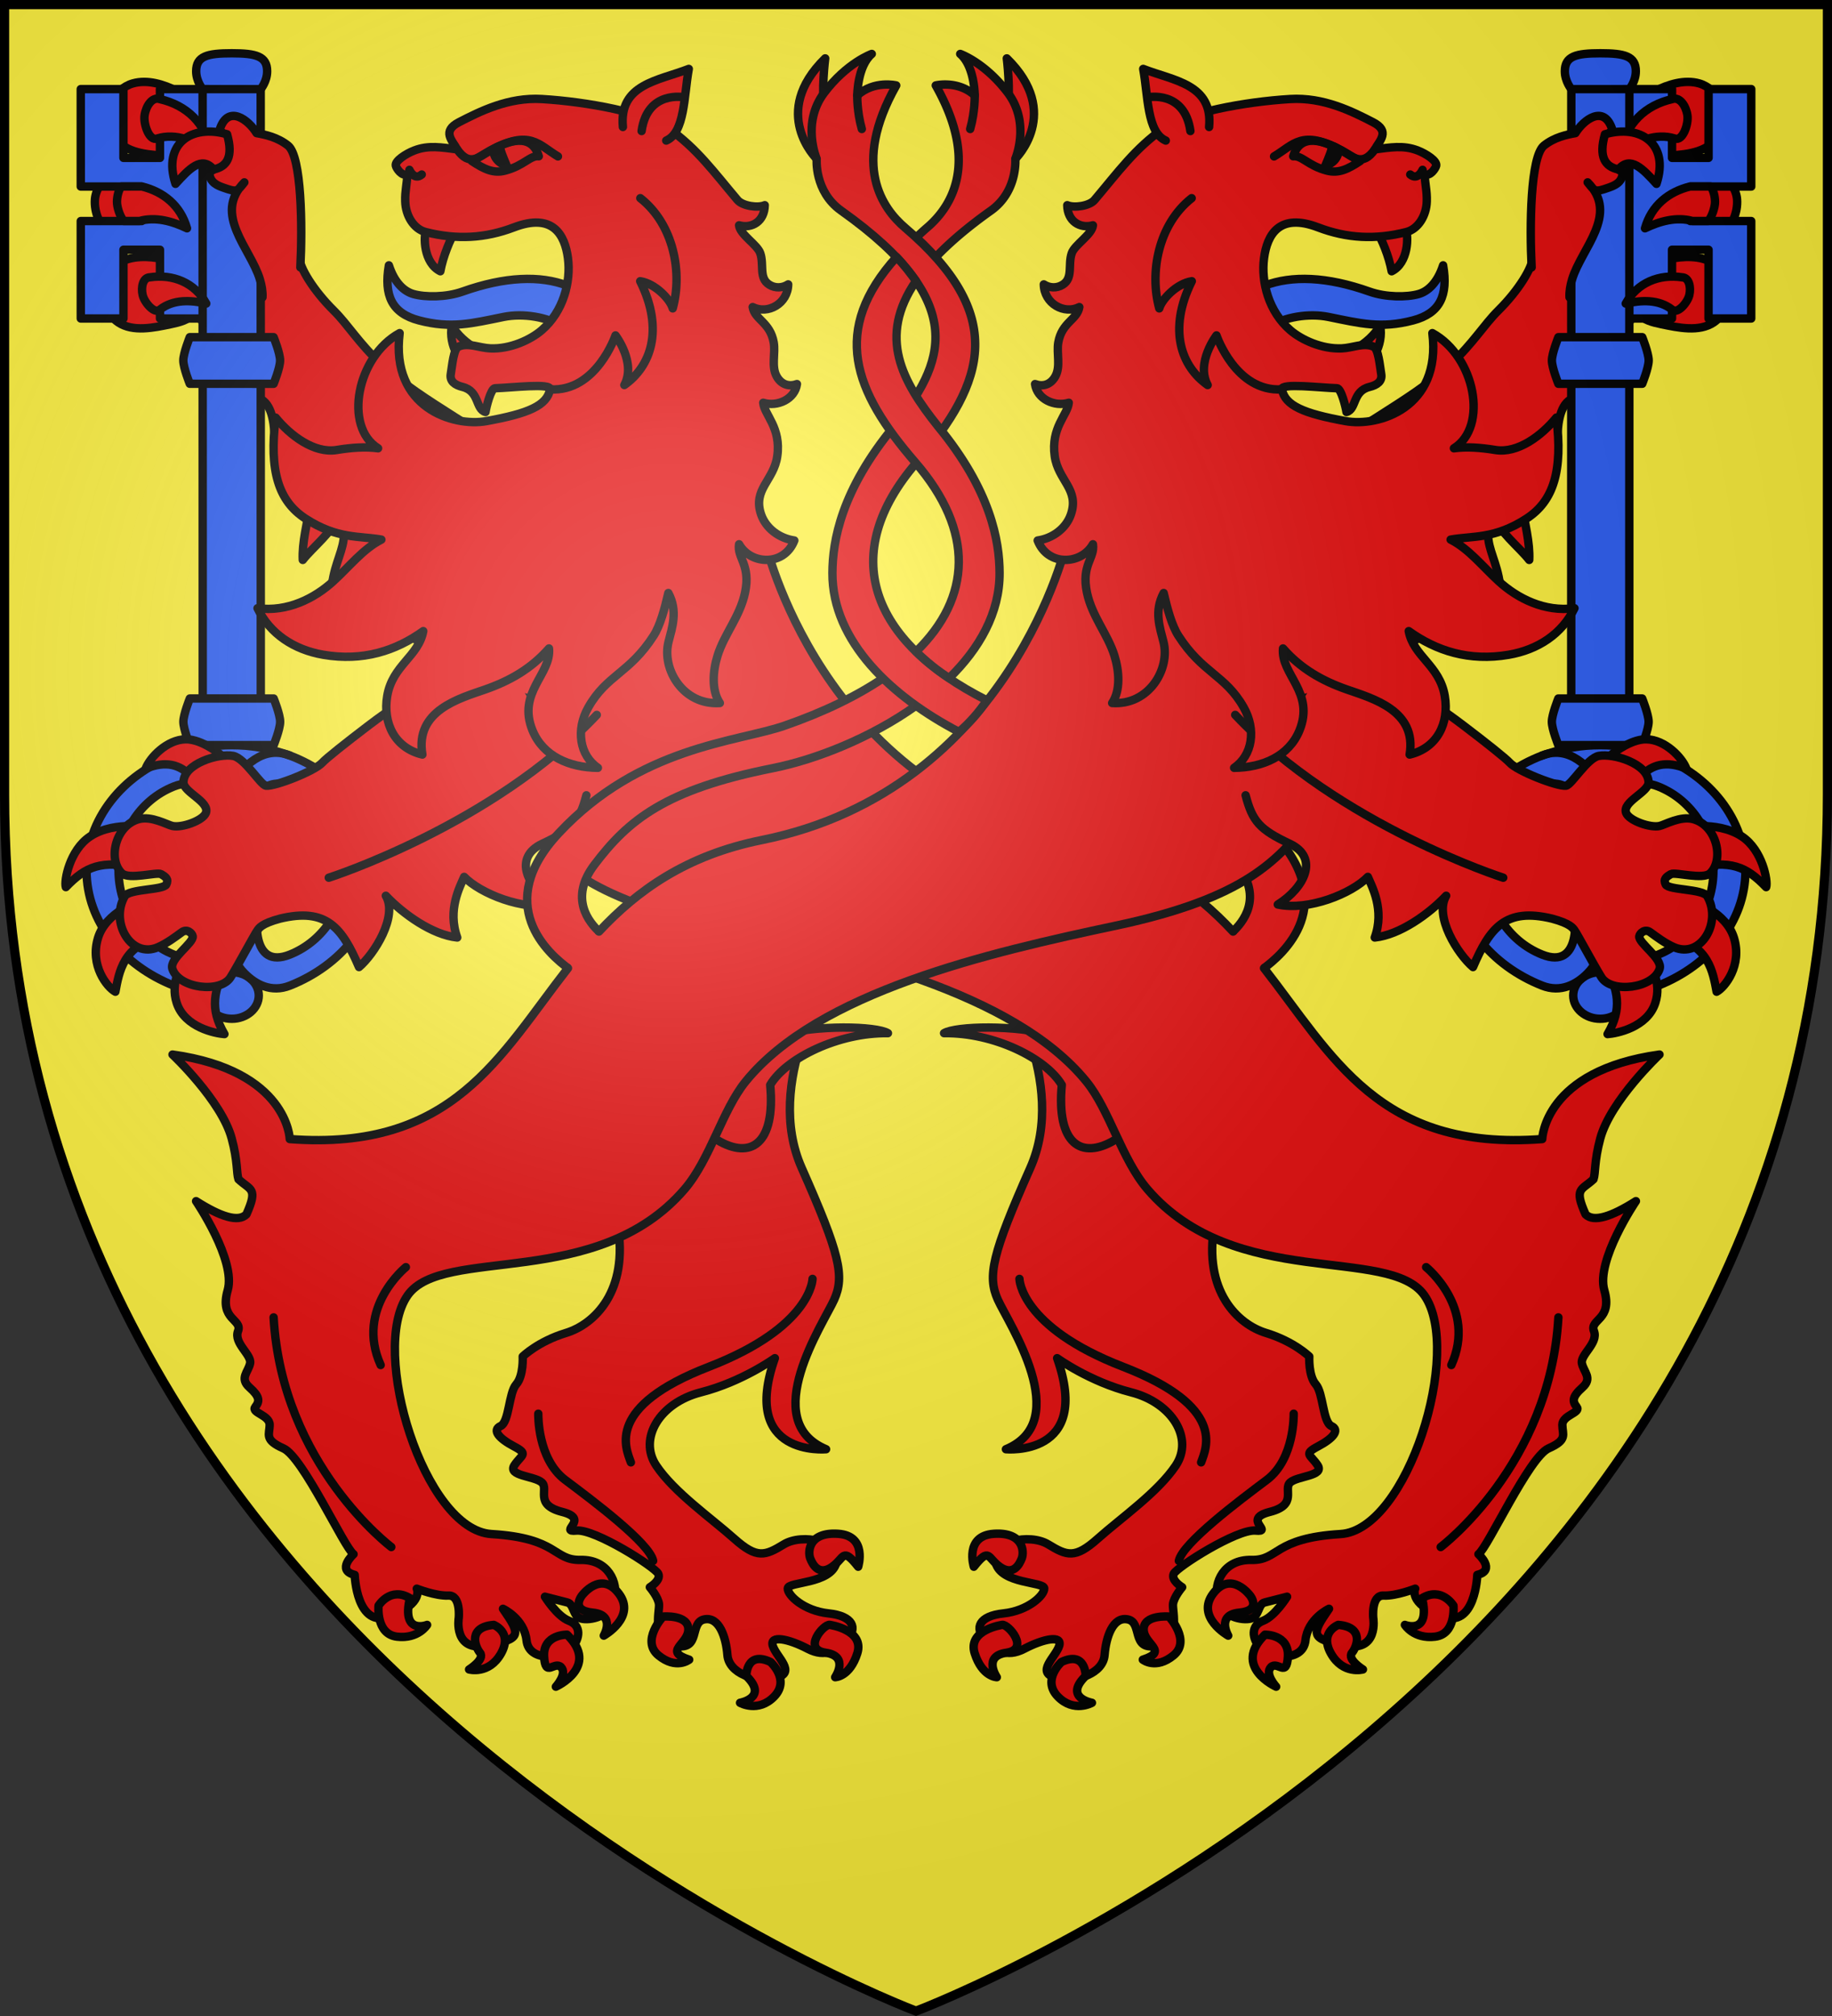 <svg height="660" viewBox="-300 -300 600 660" width="600" xmlns="http://www.w3.org/2000/svg" xmlns:xlink="http://www.w3.org/1999/xlink"><rect x="-300" y="-300" width="600" height="660" fill="#333333" stroke="none"/><radialGradient id="c" cx="-80" cy="-80" gradientUnits="userSpaceOnUse" r="405"><stop offset="0" stop-color="#fff" stop-opacity=".31"/><stop offset=".19" stop-color="#fff" stop-opacity=".25"/><stop offset=".6" stop-color="#6b6b6b" stop-opacity=".125"/><stop offset="1" stop-opacity=".125"/></radialGradient><path d="M-298.5-298.5h597v258.543C298.5 246.291 0 358.5 0 358.5S-298.5 246.291-298.5-39.957z" fill="#fcef3c"/><path d="M111.175 19.075s.662-.589 2.248-1.722c7.157-5.114 25.312-21.317 3.587-44.582C90.47-55.65 58.455-57.064 43.036-62.427l3.953 13.929c35.155 6.996 47.245 16.94 58.35 31.622 8.289 10.957 1.81 18.806-1.805 22.118-1.23 1.125-1.77 1.786-1.77 1.786" fill="#e20909" stroke="#000" stroke-linecap="round" stroke-linejoin="round" stroke-width="2.75"/><g id="a" stroke-width="2.75"><path d="M28.12 20.858s21.828 33.274 9.317 61.49c-12.511 28.217-14.109 35.404-10.648 43.124 3.46 7.72 25.022 39.662 2.662 48.979 0 0 28.217 2.662 16.77-29.814 0 0 10.648 7.72 24.224 11.18s20.497 15.173 14.641 23.958c-5.856 8.784-18.101 17.302-25.555 23.957-7.453 6.655-10.115 5.59-16.238 1.864s-19.08-1.024-17.198 6.034 15.811 6.118 15.905 8.376c.094 2.259-5.27 7.341-13.364 8.188-8.094.847-9.505 4.894-6.117 8.376s6.87 6.4 12.988 3.2c6.117-3.2 12.517-4.611 11.388-.941-1.13 3.67-7.906 8.752-1.036 10.446s15.435-1.505 15.905-7.434c.471-5.93 2.73-12.706 7.624-11.67 4.894 1.035 1.035 10.164 9.223 8.658 8.188-1.506 5.365-11.2 5.553-13.552s3.011-5.647 3.011-5.647-3.786-2.255-2.755-4.418c1.032-2.163 20.684-14.687 26.802-14.122 6.117.564-4.659-3.765 4.659-6.118 9.317-2.352 4.235-7.482 6.682-9.646s11.304-2.09 8.974-5.618c-2.329-3.527-4.791-3.593.133-6.189s7.254-5.323 4.393-6.654c-2.862-1.331-2.662-10.848-5.125-13.643-2.462-2.795-2.13-9.117-2.13-9.117s-4.99-4.924-14.174-7.72c-9.184-2.794-20.63-13.575-16.904-35.403 3.727-21.828-69.61-80.124-69.61-80.124z" fill="#e20909" stroke="#000" stroke-linecap="round" stroke-linejoin="round"/><path d="M9.19 38.24c16.207-.233 33.321 8.15 38.558 16.946-1.778 19.416 6.437 24.565 17.31 18.061 8.876-5.303 5.92-12.889-.011-20.653-5.29-6.927-10.753-10.866-20.17-13.612-12.296-3.585-31.91-3.047-35.688-.742z" style="fill:#e20909;fill-rule:evenodd;stroke:#000;stroke-width:2.75;stroke-linecap:round;stroke-linejoin:round"/><path d="M113.984 16.96c22.449 28.706 37.624 59.974 91.117 55.948 0 0 .565-22.4 38.4-27.67 0 0-16.072 15.103-19.388 27.481-2.036 7.599-1.502 11.188-2.222 13.35-3.982 3.697-6.453 2.8-2.6 11.496 2.674 2.678 8.507.744 16.492-4.329 0 0-13.176 19.387-10.353 29.175 2.824 9.788-4.894 9.411-3.388 13.364 1.506 3.953-4.517 7.717-3.953 10.54.565 2.824 3.577 4.895.189 7.906-3.388 3.012-3.388 4.518-1.883 6.4s-4.705 2.635-4.705 5.835 1.882 4.894-4.518 7.717-19.952 32.563-22.964 34.634c0 0 5.835 5.27-.376 6.776 0 0-.565 17.881-11.67 13.552s-8.66-9.035-8.66-9.035-6.21 2.447-10.352 2.259-3.388 7.34-3.388 7.34 1.882 11.294-9.411 9.036c-11.294-2.26-10.918-3.577-5.083-12.047 0 0-6.964 3.2-7.717 10.353s-11.67 6.023-14.682 2.635c-3.012-3.388-3.2-7.53.753-9.035 3.953-1.506 7.906-7.906 7.906-7.906s-5.083 1.318-7.341 1.883-1.694 4.517-4.518 5.27-9.6-.565-10.917-6.212c-1.318-5.646 2.07-13.175 11.105-12.987 9.035.188 7.153-7.153 29.176-8.47 22.023-1.318 40.093-60.045 27.482-78.114-11.507-16.486-62.041-1.352-90.725-34.787-8.407-9.8-12.378-25.884-19.977-35.237C31.992 24.759-23.67 11.908-65.58 3.023c-42.944-9.103-52.508-21.782-62.296-32.887-9.788-11.105-15.434-29.175-15.623-39.904-.188-10.729 93.927-53.456 93.927-53.456s18.07 81.69 100.138 98.254c24.78 5.001 40.705 16.506 53.272 29.95" fill="#e20909" stroke="#000" stroke-linecap="round" stroke-linejoin="round"/><path d="M138.28 231.959s-6.306 2.446-2.353 9.41c3.953 6.965 10.447 5.177 10.447 5.177s-5.3-3.302-3.577-5.458c1.725-2.156 3.947-8.443-4.517-9.13zm-24 3.2s7.892-.138 7.523 7.083-3.381 1.387-5.546 3.551c-2.165 2.165 1.694 6.4 1.694 6.4s-14.494-6.494-3.67-17.035zm-4.904-12.86s-6.189-8.319-12.045-.599 4.925 13.776 4.925 13.776-3.993-6.788 3.593-7.52 3.527-5.657 3.527-5.657zm-26.53 6.93s-8.353-.718-8.282 4.235c.072 4.954 8.376 7.059-.282 9.882 0 0 4.235 3.388 10.07-1.411s-1.506-12.706-1.506-12.706zM47.647 244.1s-6.494 5.835-1.223 11.294c5.27 5.458 11.2 2.07 11.2 2.07s-9.373-1.669-2.051-8.787c0 0 .074-8.341-7.926-4.577zm-19.394-12.15s-11.475 1.61-9.028 9.327c2.447 7.717 7.247 7.811 7.247 7.811s-4.71-6.889 3.104-8.009c7.813-1.12.647-9.422-1.323-9.13zm-9.317-19.033s-3.128-10.116 6.522-10.781c9.65-.665 10.049 5.79 9.184 8.052-.865 2.263-2.928 5.723-7.121 2.795-4.193-2.928-3.327-6.655-8.585-.066zm157.084 12.737s-3.859-6.305-10.259-2.447c2.824 12.14-5.647 8.753-5.647 8.753s2.918 4.705 9.883 3.858c6.964-.847 6.023-10.164 6.023-10.164z" fill="#e20909" stroke="#000" stroke-linecap="round" stroke-linejoin="round"/><path d="M167.075 114.841s16.698 13.435 8.253 32.05M33.883 118.68s.192 15.737 33.97 28.787 27.252 26.485 25.525 31.283m30.323-15.93s.384 14.778-8.828 21.687c-9.212 6.91-27.636 20.727-28.788 26.485m85.76-4.525s35.827-26.87 38.542-75.18" fill="none" stroke="#000" stroke-linecap="round" stroke-linejoin="round"/></g><g id="b" stroke-width="3.173"><path d="M-232.714-261.528c-.937-3.993-5.585-6.796-9.248-8.641-4.464-2.249-9.732-3.885-14.542-2.525-3.056.863-5.974 3.44-7.021 6.439-1.365 3.91-.782 9.15 1.94 12.272 3.788 4.346 10.8 4.695 16.557 5.01 2.73.148 5.962.24 8.063-1.509 3.033-2.524 5.153-7.205 4.251-11.046z" fill="#e20909" stroke="#000" stroke-linecap="round" stroke-linejoin="round" stroke-width="2.751"/><path d="M-166.095-134.01c.545 6.227 4.572 15.218 2.84 22.67 4.488-4.242 8.608-9.603 9.117-15.385 6.783 11.935-1.857 28.587-1.2 41.58 3.468-4.505 11.877-11.14 13.769-17.136 6.822 14.759-8.735 18.099-.654 47.276 2.812-10.535 9.951-19.247 12.954-26.47 2.304 20.053 21.572 33.294 32.43 29.972 24.898 32.46 54.879 19.822 53.43-15.487 0 0-23.534-52.055-29.62-56.546-6.608-4.877-15.016-9.28-24.604-15.4-10.822-6.906-19.704-12.451-28.096-20.214-8.393-7.762-12.432-14.726-17.929-20.177-7.738-7.673-12.877-16.194-13.042-20.151l-51.501 9.123c5.746.614 18.592 17.013 17.556 24.4l15.722 19.22c6.358-.035 8.223 5.81 8.828 12.725z" style="fill:#e20909;fill-rule:evenodd;stroke:#000;stroke-width:3.173;stroke-linecap:round;stroke-linejoin:round" transform="matrix(.867 0 0 .867 -66.157 -42.867)"/><path d="M-237.923-238.122c-1.94-3.613-7.154-5.118-11.17-5.952-4.893-1.017-10.405-1.233-14.7 1.325-2.728 1.625-4.88 4.87-5.115 8.037-.307 4.13 1.613 9.04 5.05 11.352 4.784 3.218 11.646 1.74 17.289.553 2.676-.563 5.821-1.31 7.398-3.544 2.277-3.223 3.113-8.294 1.248-11.77zM-235.318-209.206c-1.939-3.614-7.154-5.118-11.17-5.953-4.893-1.017-10.405-1.233-14.7 1.325-2.728 1.626-4.88 4.87-5.115 8.037-.307 4.13 1.613 9.041 5.05 11.352 4.784 3.218 11.646 1.74 17.289.553 2.676-.563 5.821-1.31 7.398-3.544 2.277-3.223 3.113-8.294 1.248-11.77z" fill="#e20909" stroke="#000" stroke-linecap="round" stroke-linejoin="round" stroke-width="2.751"/><g stroke-width="3.011" fill="#2b5df2" stroke="#000" stroke-linecap="round" stroke-linejoin="round"><path d="m-245.012-247.55.005 34.947 21.835.003.001 12.371-21.834-.003.005 34.946 15.292.002-.004-24.663 13.085.002.004 24.663 15.292.002-.013-82.263-15.292-.002.004 24.663-13.084-.002-.004-24.663zM-180.536-250.2l-20.807-.003.033 228.07 20.807.003z" transform="matrix(.914 0 0 .913 -49.61 -44.82)"/><path d="M-190.942-260.395c8.723.001 12.708 1.035 12.717 6.43.006 3.68-2.311 6.426-2.311 6.426l-20.807-.003s-2.318-2.747-2.313-6.428c.007-5.394 3.992-6.426 12.714-6.424zM-190.891 69.109c-5.338-.001-9.664 3.739-9.663 8.353s4.328 8.356 9.665 8.356c5.338.001 9.664-3.739 9.663-8.353s-4.328-8.355-9.665-8.356z" transform="matrix(.914 0 0 .913 -49.61 -44.82)"/><path d="M-172.132-9.264c.661.217 1.337.414 2.045.684 18.36 6.99 31.226 22.82 31.23 41.257.002 18.437-12.999 34.023-31.218 41.247-6.71 2.66-12.373-.463-16.31-4.461-2.914-2.962-4.508-6.631-4.508-10.364 0-7.018 4.806-13.036 10.313-16.066-2.206 6.35-3.417 25.344 10.503 19.764 12.468-4.997 19.791-17.328 19.79-30.122-.003-12.795-7.333-25.135-19.799-30.129-13.925-5.579-12.705 13.411-10.498 19.76-6.108-2.993-10.317-10.645-10.317-16.068 0 5.414-4.338 12.831-10.312 16.066 2.205-6.35 3.418-25.341-10.504-19.764-12.452 4.988-19.744 17.328-19.742 30.122s7.294 25.13 19.751 30.13c13.92 5.585 12.705-13.412 10.498-19.762 6.448 3.721 10.317 9.037 10.317 16.069 0 3.739-1.591 7.402-4.505 10.362-3.935 3.998-9.597 7.12-16.308 4.456-18.222-7.23-31.227-22.82-31.23-41.257-.003-18.437 12.861-34.255 31.217-41.247.84-.32 1.64-.558 2.416-.803 5.745-1.81 11.848-2.93 18.4-2.93s12.93 1.143 18.77 3.056z" transform="matrix(.914 0 0 .913 -49.61 -44.82)"/><path d="M-170.088-8.58c-1.677-.666-3.296-.986-4.832-1.005-4.608-.058-8.524 2.463-11.476 5.46-2.914 2.961-4.334 6.634-4.505 10.363-.172-3.729-1.593-7.402-4.508-10.364-2.952-2.999-6.87-5.52-11.478-5.464-1.536.019-3.154.338-4.832 1.003M-175.899-158.591l-30.054-.005s-2.311 5.732-2.31 8.354 2.312 8.355 2.312 8.355l30.055.005s2.31-5.732 2.31-8.354-2.313-8.355-2.313-8.355zm.02 129.564-30.054-.004s-2.311 5.732-2.311 8.354 2.313 8.355 2.313 8.355l30.055.005s2.31-5.732 2.31-8.354-2.313-8.356-2.313-8.356z" transform="matrix(.914 0 0 .913 -49.61 -44.82)"/></g><path d="M-247.64-267.547c-2.525-.889-4.566 2.273-5.005 5.307-.421 2.901 1.548 8.584 4.135 7.583 6.194-1.888 12.266.812 17.355 4.229-1.22-9.1-7.822-15.174-16.485-17.12zM-201.631-212.456c.695-13.534.414-36.334-4.037-39.884-3.462-2.76-7.453-3.568-10.292-4.076-2.639-4.351-9.28-9.437-12.016-1.385 1.697 3.753 6.073 8.81-3.463 14.164-.01 3.443 2.88 4.46 4.614 5.073 4.583 1.623 4.459 1.226 6.853-1.736-10.414 10.554 2.048 21.586 5.091 31.77.597 1.996.944 3.96.842 5.882M-260.263-238.944c-.916 1.182-1.424 3.293-1.428 5.03-.004 1.715.936 4.723 2.202 6.266l5.18.001c5.23-1.455 10.728.062 15.559 2.394-2.108-7.476-7.723-11.967-14.762-13.69zM-250.917-209.212c-2.294.07-2.949 3.23-2.363 5.791.56 2.45 3.892 6.387 5.65 4.786 4.371-3.424 10.061-3.141 15.187-1.981-3.788-6.9-10.945-9.718-18.474-8.596z" fill="#e20909" stroke="#000" stroke-linecap="round" stroke-linejoin="round" stroke-width="2.751"/><path d="M-225.63-256.041c-11.563-3.351-21.21 3.008-16.888 16.228 4.433-4.85 8.564-9.36 12.47-4.704 4.38-.926 6.535-4.082 4.418-11.524z" fill="#e20909" stroke="#000" stroke-linecap="round" stroke-linejoin="round" stroke-width="2.751"/><path d="M-34.03-164.807c-8.252-2.07-16.212-4.053-22.761-8.232-6.1-3.892-15.301-5.364-22.75-3.856-11.985 2.426-19.728 4.497-31.905 1.303-10.254-2.69-13.311-9.416-11.368-20.788 2.138 6.624 5.756 9.823 9.214 10.82 4.448 1.283 12.39 1.295 18.598-.91 32.142-11.412 53.17-1.797 60.972 21.663z" style="fill:#2b5df2;fill-rule:evenodd;stroke:#000;stroke-width:3.173;stroke-linecap:round;stroke-linejoin:round" transform="matrix(.867 0 0 .867 -66.157 -42.867)"/><path d="M-108.592-210.38c-1.319 3.183-1.1 13.085 5.223 16.232 1.002-5.622 3.735-12.135 5.764-15.457zm9.6 36.757c-.803 3.456.182 7.854 1.768 10.549l7.611-1.748c-3.878-2.127-7.327-5.277-9.38-8.801zM-199.21 63.772c-2.204 4.269-6.231 10.672-3.763 18.336 3.006 9.336 14.733 11.561 18.04 11.788-5.71-9.74-3.892-16.536.715-25.96zm-18.096-19.985s-12.377 3.953-15.376 13.77c-3.2 10.472 3.476 18.721 6.553 20.344 1.365-7.326 2.98-17.825 17.364-20.717zm-3.565-28.432c-3.852.021-9.912.667-14.839 3.938-7.724 5.127-9.881 16.773-9.128 19.11 7.608-7.902 13.36-10.243 27.46-7.283l.325-15.572s-1.507-.205-3.818-.192zm21.294-32.766c-7.08.065-13.603 6.953-15.114 11.057 7.648-3.037 12.884-1.623 17.32 3.024l11.345-7.976s-6.042-5.278-12.128-6.037c-.475-.059-.951-.072-1.423-.067z" style="fill:#e20909;fill-rule:evenodd;stroke:#000;stroke-width:3.173;stroke-linecap:round;stroke-linejoin:round" transform="matrix(.867 0 0 .867 -66.157 -42.867)"/><path d="M-92.078-69.049c-10.127 17.198 4.766 11.725-4.004 19.931-8.771 8.206-16.712 14.574-19.224 16.202-5.024 3.256-6.794 3.906-15.247 10.327s-16.003 12.423-17.412 13.998C-150.783-5.44-165.87.483-169.231.1c-2.075-.237-7.98-10.425-12.41-11.25-5.55-1.032-18.625 2.883-18.779 9.937-.082 3.778 10.077 7.365 8.47 11.602-1.094 2.884-9.097 5.738-12.647 4.92-2.029-.466-7.883-3.868-12.69-2.578-8.982 2.412-11.721 15.38-6.398 20.432 2.706 2.569 13.239-.583 14.82.337 1.794 1.043 2.942 1.863 1.98 3.89-1.043 2.199-14.081 1.612-15.726 4.476-5.6 9.752 2.37 23.658 12.564 19.226 3.425-1.489 6.7-3.987 8.992-5.653 2.034-1.479 3.928.377 4.133 1.492.468 2.54-8.936 8.479-7.678 12.33 2.42 7.41 18.17 9.343 22 3.157 2.972-4.8 9.02-16.184 10.157-17.73.57-.772 1.452-2.504 8.499-4.388 17.582-4.23 23.453 3.423 29.84 18.29 5.722-4.836 14.753-19.115 10.135-26.934 6.535 6.91 17.529 14.782 26.979 15.772-3.806-10.483 1.097-19.308 2.608-22.898 6.038 6.26 22.343 12.929 34.016 10.436-10.041-6.286-15.77-17.638-4.528-22.937 11.242-5.298 14.107-8.352 16.688-18.308" style="fill:#e20909;fill-rule:evenodd;stroke:#000;stroke-width:3.173;stroke-linecap:round;stroke-linejoin:round" transform="matrix(.867 0 0 .867 -66.157 -42.867)"/><path d="M-192.325-12.653s53.664-17.158 87.779-53.309" fill="none" stroke="#000" stroke-linecap="round" stroke-linejoin="round" stroke-width="2.751"/><path d="M2.208-31.11c-3.195-4.783-2.704-12-.842-17.95 2.54-8.113 8.449-14.735 10.36-23.738C13.952-83.331 8.64-85.877 9.47-91.07c4.394 7.821 17.063 8.42 20.875-1.416-5.637-.797-10.73-4.54-12.546-9.819-3.272-9.505 4.799-12.791 6.103-21.998 1.54-10.86-4.897-15.593-5.308-20.191 5.4 1.648 11.958-1.382 12.741-7.06-2.868 1.063-5.807.323-7.616-2.835-2.169-3.787-.432-8.773-1.161-12.89-1.354-7.644-7.196-8.582-7.945-13.343 5.694 2.881 13.28-1.264 13.417-8.572-2.11 1.37-4.847 1.554-7.12.137-4.09-2.547-1.91-7.434-3.434-11.911-1.105-3.242-7.637-6.982-8.002-10.524 4.922 1.34 9.614-1.548 9.701-7.599-2.566 1.142-8.372.313-10.292-1.958-8.986-10.63-15.309-19.427-25.902-26.906-8.587-6.063-30.788-10.194-47.991-11.227-12.68-.761-23.449 4.718-31.228 8.705-6.78 3.475-2.548 6.992-.786 10.31-5.795-.713-10.745-1.707-16.227.425-3.163 1.23-7.287 3.912-6.953 5.691.193 1.028 2.444 4.37 4.367 3.148-.124 3.987-.918 6.252-.799 10.389.156 5.44 3.269 10.423 7.698 11.552 11.746 2.994 22.523 2.378 33.343-1.751 14.648-5.592 19.262 2.7 20.43 11.642 1.178 9.016-1.788 20.187-9.9 27.175-4.21 3.628-11.937 7.207-19.45 6.872-4.217-.188-8.289-2.287-11.985-.666-1.884.827-2.373 7.029-2.94 10.424-.444 2.65 1.593 4.106 4.408 4.79 6.526 1.586 4.835 8.397 8.728 9.482.26-1.781 1.99-8.938 3.592-8.984 6.442-.185 21.247-2.017 20.79.417-1.154 6.124-8.155 9.125-24.07 12.004-12.347 2.233-36.23-4.954-32.757-33.233-16.143 8.809-21.264 35.325-8.138 43.486-4.722-.644-9.946-.287-15.667.65-8.5 1.394-17.555-5.503-23.036-12.238-2.527 20.133 1.094 31.527 11.263 38.133 12.084 7.85 20.483 6.465 28.68 7.943-6.895 3.505-11.853 9.942-18.164 15.722-7.092 6.495-17.354 11.69-28.621 10.187 4.714 9.715 13.8 15.682 24.869 17.578 14.935 2.561 27.37-1.49 37.74-8.937-1.775 9.57-11.661 12.922-13.615 24.489-1.745 10.336 2.895 19.646 13.278 22.13-2.802-16.58 13.846-21.14 23.68-24.566 9.306-3.242 17.418-7.83 24.152-15.509.958 9.799-12.123 16.56-6.216 30.976C-64.572-11.05-54.671-6.734-43.86-6.644c-6.888-4.72-8.448-14.351-3.59-22.884 6.975-12.254 15.572-12.83 24.682-27.065 2.417-3.776 4.133-10.056 5.515-16.064 3.704 6.858 1.437 13.04.06 18.484-2.588 10.228 5.499 23.984 19.402 23.062z" style="fill:#e20909;fill-rule:evenodd;stroke:#000;stroke-width:3.173;stroke-linecap:round;stroke-linejoin:round" transform="matrix(.867 0 0 .867 -66.157 -42.867)"/><path d="M-34.413-248.627c-1.556-16.25 13.466-17.459 24.889-21.933-1.874 10.358-1.415 23.94-8.52 27.066" style="fill:#e20909;fill-rule:evenodd;stroke:#000;stroke-width:3.173;stroke-linecap:round;stroke-linejoin:round" transform="matrix(.867 0 0 .867 -66.157 -42.867)"/><path d="M-75.929-268.142s-12.043-2.425-13.938 11.047m-76.04 12.703s1.528 3.61 4.029 1.528m11.601-8.226c4.146 5.919 7.257 2.32 10.833.381 13.022-7.06 15.685-1.963 22.181 1.918m-2.58 76.256c15.146.96 21.427-17.663 21.427-17.663s6.853 8.953 2.891 16.253c8.502-5.974 13.172-17.91 5.195-33.991 4.944.755 9.845 5.931 10.656 8.901 3.216-11.595.4-27.45-10.612-36.09" fill="none" stroke="#000" stroke-linecap="round" stroke-linejoin="round" stroke-width="2.751"/><path d="M-145.484-247.283c4.043 2.684 7.077 4.135 10.905 3.14 6.173-1.604 8.187-5.027 11.036-4.695-2.372-7.805-10.043-5.12-15.9-1.871-2.618 1.452-4.301 2.624-6.041 3.426z" fill="none" stroke="#000" stroke-linecap="round" stroke-linejoin="round" stroke-width="2.751"/><path d="M-136.042-251.978c-.511.306.826 3.476 1.96 6.143-1.025-.054-4.015-1.523-4.277-4.599.718-1.984 2.317-1.544 2.317-1.544z" fill-rule="evenodd" stroke="#000" stroke-linecap="round" stroke-linejoin="round" stroke-width="2.751"/></g><g stroke-width="2.75"><g stroke="#000" stroke-linecap="round" stroke-linejoin="round"><path d="M32.531-248.011s15.44-15.032-2.792-32.88c0 0 1.343 10.747.192 16.985s2.6 15.895 2.6 15.895z" fill="#e20909"/><path d="M6.418-215.758c4.575-4.808 10.48-9.874 18.105-15.289 8.87-6.297 8.008-16.965 8.008-16.965s5.02-11.67-2.443-21.576-15.606-12.756-15.606-12.756c4.75 4.071 4.75 13.57 4.75 13.57-5.564-5.02-12.757-3.257-12.757-3.257 14.792 26.19 4.396 40.36-2.85 46.547-1.305 1.114-2.441 2.202-3.625 3.297.702.649 1.49 1.312 2.15 1.955a90.901 90.901 0 0 1 4.268 4.474z" fill="#e20909"/><path d="M19.232-268.774s.143 5.252-1.488 11.01" fill="none"/><path d="M-111.175 19.075s-.662-.589-2.248-1.722c-7.157-5.114-25.312-21.317-3.587-44.582 26.54-28.422 58.555-29.835 73.974-35.198 12.794-4.45 23.609-9.687 32.267-15.547L.067-69.019c-14.734 10.526-32.772 17.678-47.056 20.52-35.155 6.997-47.245 16.941-58.35 31.623-8.289 10.957-1.81 18.806 1.805 22.118 1.23 1.126 1.77 1.786 1.77 1.786" fill="#e20909"/></g><use height="100%" transform="scale(-1 1)" width="100%" xlink:href="#a"/><use height="100%" transform="scale(-1 1)" width="100%" xlink:href="#b"/><g stroke="#000" stroke-linecap="round" stroke-linejoin="round"><path d="M-32.531-248.011s-15.44-15.032 2.792-32.88c0 0-1.343 10.747-.192 16.985s-2.6 15.895-2.6 15.895z" fill="#e20909"/><path d="M23.22-70.723C-15.137-90.057-25.704-118.67.216-148.62c22.958-26.527 29.416-48.467-3.842-76.864-7.247-6.187-17.642-20.356-2.85-46.547 0 0-7.193-1.764-12.757 3.257 0 0 0-9.5 4.75-13.57 0 0-8.142 2.85-15.606 12.756s-2.443 21.577-2.443 21.577-.863 10.666 8.007 16.963C18.357-200.6 8.948-180.709-7.154-160.48c-17.37 21.034-20.175 37.59-20.22 48.04-.098 22.534 19.61 40.667 41.454 52.056 3.306-2.84 6.372-6.241 9.14-10.338z" fill="#e20909"/><path d="M-19.232-268.774s-.143 5.252 1.488 11.01" fill="none"/><path d="M.021-86.663c18.11-17.64 19.267-39.42-.238-61.957-20.296-23.452-27.697-43.318-6.16-67.23 2.602 2.737 4.739 5.563 6.375 7.846-12.646 18.418-4.498 32.882 7.156 47.523 17.37 21.035 20.175 37.59 20.22 48.04.057 13.128-6.608 24.762-16.5 34.439-3.758-2.37-7.37-5.274-10.853-8.661z" fill="#e20909"/></g></g><path d="M-298.5-298.5h597v258.543C298.5 246.291 0 358.5 0 358.5S-298.5 246.291-298.5-39.957z" fill="url(#c)"/><path d="M-298.5-298.5h597v258.503C298.5 246.206 0 358.397 0 358.397s-298.5-112.19-298.5-398.394z" fill="none" stroke="#000" stroke-width="3"/></svg>